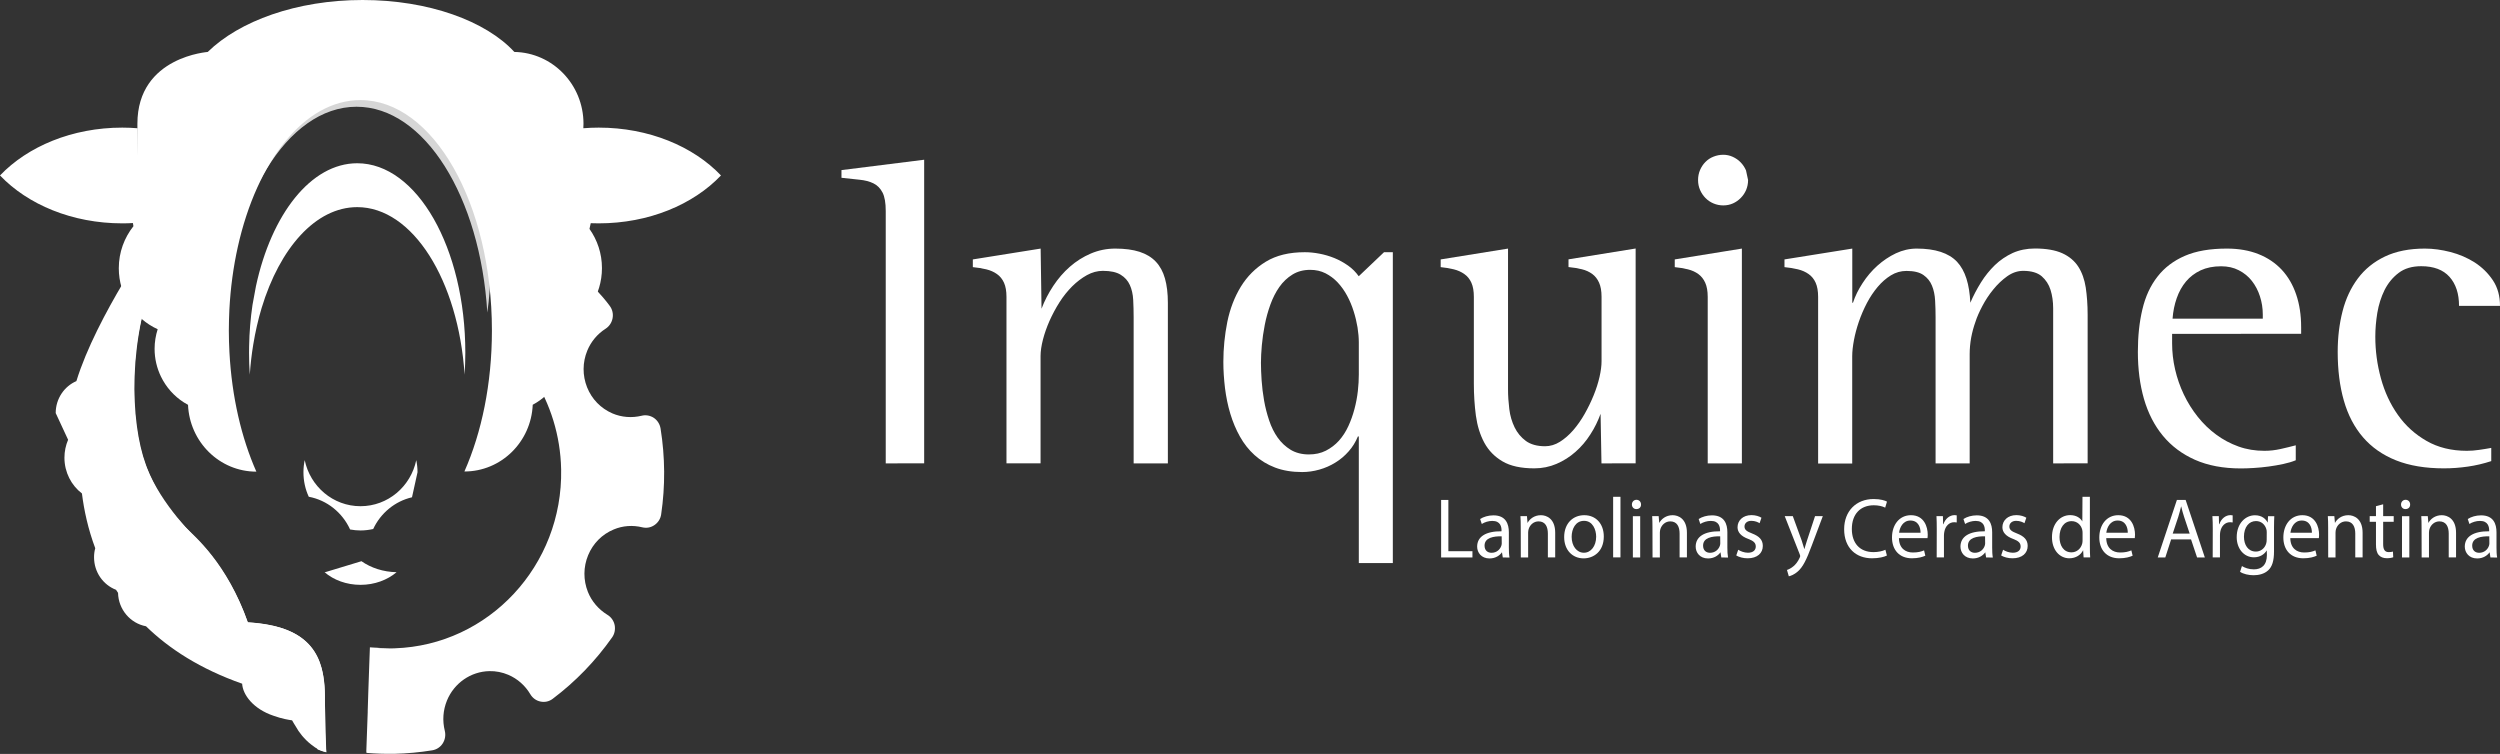 <?xml version="1.0" encoding="utf-8"?>
<svg version="1.1" xmlns="http://www.w3.org/2000/svg" xmlns:xlink="http://www.w3.org/1999/xlink" height="38.904" width="129">
  <rect width="100%" height="100%" fill="#333333" stroke="none"/>
  <defs>
    <path id="path-1" opacity="1" fill-rule="evenodd" d="M20.252,33.461 L20.163,33.461 C20.233,33.461 20.298,33.457 20.364,33.457 "/>
    <path id="path-2" opacity="1" fill-rule="evenodd" d="M19.083,33.406 C19.411,33.441 19.743,33.461 20.082,33.461 "/>
    <path id="path-3" opacity="1" fill-rule="evenodd" d="M18.975,36.724 C18.968,36.818 18.991,36.189 19.002,35.787 C19.033,34.929 19.06,34.244 19.056,34.24 C19.068,33.949 19.076,33.666 19.087,33.402 C19.415,33.437 19.747,33.457 20.086,33.457 L20.256,33.457 C20.295,33.457 20.329,33.453 20.368,33.453 C25.217,33.292 29.051,29.182 28.955,24.219 C28.92,22.463 28.395,20.834 27.52,19.464 C27.693,19.102 27.794,18.697 27.794,18.264 C27.794,17.968 27.747,17.685 27.662,17.417 C28.65,16.969 29.34,15.957 29.34,14.784 C29.34,14.095 29.105,13.466 28.712,12.934 C28.712,12.958 30.683,14.705 31.466,15.788 C31.601,15.969 31.651,16.201 31.609,16.422 C31.566,16.646 31.439,16.839 31.25,16.961 C30.826,17.232 30.498,17.622 30.305,18.09 C30.054,18.697 30.05,19.37 30.293,19.984 C30.536,20.594 30.999,21.07 31.597,21.33 C32.075,21.535 32.604,21.574 33.109,21.452 C33.321,21.397 33.553,21.44 33.738,21.562 C33.923,21.688 34.047,21.885 34.085,22.109 C34.321,23.585 34.332,25.077 34.116,26.541 C34.085,26.766 33.958,26.966 33.773,27.092 C33.588,27.222 33.364,27.262 33.144,27.21 C32.646,27.088 32.133,27.124 31.667,27.321 C31.069,27.569 30.598,28.041 30.347,28.651 C30.097,29.257 30.093,29.93 30.336,30.544 C30.532,31.032 30.883,31.442 31.343,31.725 C31.535,31.839 31.67,32.032 31.717,32.256 C31.759,32.481 31.713,32.713 31.582,32.894 C30.725,34.11 29.695,35.173 28.519,36.059 C28.341,36.196 28.11,36.248 27.89,36.2 C27.67,36.157 27.481,36.019 27.365,35.823 C27.099,35.374 26.706,35.027 26.235,34.823 C25.919,34.689 25.587,34.622 25.251,34.63 C24.295,34.65 23.435,35.244 23.064,36.145 C22.86,36.645 22.821,37.184 22.952,37.712 C23.006,37.932 22.968,38.168 22.844,38.361 C22.721,38.554 22.524,38.68 22.304,38.716 C21.66,38.822 21.004,38.881 20.352,38.897 C19.87,38.904 19.392,38.889 18.914,38.849 C18.906,38.83 18.902,38.798 18.902,38.755 "/>
    <path id="path-4" opacity="1" fill-rule="evenodd" d="M45.704,23.911 L45.704,10.894 C45.704,10.469 45.65,10.151 45.538,9.934 C45.426,9.718 45.272,9.56 45.071,9.462 C44.871,9.363 44.628,9.3 44.346,9.273 C44.065,9.245 43.756,9.214 43.42,9.174 L43.42,8.777 L47.687,8.242 L47.687,23.907 "/>
    <path id="path-5" opacity="1" fill-rule="evenodd" d="M58.496,23.911 L58.496,16.385 C58.496,16.067 58.488,15.763 58.473,15.472 C58.457,15.181 58.399,14.925 58.299,14.705 C58.199,14.484 58.041,14.307 57.828,14.177 C57.612,14.043 57.308,13.976 56.906,13.976 C56.625,13.976 56.351,14.051 56.085,14.197 C55.819,14.346 55.564,14.539 55.325,14.775 C55.086,15.016 54.866,15.287 54.669,15.598 C54.472,15.909 54.303,16.228 54.156,16.555 C54.013,16.881 53.898,17.204 53.817,17.519 C53.736,17.838 53.693,18.121 53.693,18.373 L53.693,23.907 L51.934,23.907 L51.934,15.319 C51.934,15.023 51.892,14.779 51.807,14.59 C51.722,14.402 51.602,14.252 51.444,14.142 C51.29,14.032 51.105,13.949 50.893,13.898 C50.68,13.847 50.449,13.807 50.198,13.784 L50.198,13.386 L53.697,12.827 L53.743,15.929 C53.898,15.519 54.102,15.126 54.349,14.752 C54.596,14.378 54.881,14.047 55.205,13.764 C55.529,13.48 55.888,13.252 56.285,13.083 C56.683,12.914 57.103,12.827 57.547,12.827 C58.037,12.827 58.453,12.882 58.797,12.992 C59.14,13.103 59.422,13.272 59.638,13.5 C59.854,13.728 60.012,14.016 60.112,14.37 C60.212,14.724 60.262,15.142 60.262,15.626 L60.262,23.911 "/>
    <path id="path-6" opacity="1" fill-rule="evenodd" d="M70.115,22.52 L70.115,29.054 L71.87,29.054 L71.87,13.014 L71.415,13.014 L70.111,14.254 C69.96,14.042 69.779,13.857 69.559,13.703 C69.339,13.55 69.108,13.42 68.857,13.317 C68.606,13.215 68.348,13.14 68.082,13.089 C67.816,13.038 67.565,13.014 67.326,13.014 C66.523,13.014 65.856,13.176 65.32,13.502 C64.784,13.829 64.355,14.258 64.027,14.793 C63.7,15.329 63.468,15.935 63.329,16.612 C63.194,17.289 63.125,17.978 63.125,18.674 C63.125,19.123 63.156,19.572 63.21,20.028 C63.268,20.485 63.356,20.922 63.484,21.347 C63.611,21.768 63.777,22.166 63.981,22.528 C64.186,22.894 64.436,23.213 64.737,23.484 C65.038,23.756 65.389,23.972 65.794,24.126 C66.195,24.279 66.662,24.358 67.191,24.358 C67.488,24.358 67.785,24.315 68.078,24.232 C68.371,24.15 68.649,24.028 68.903,23.87 C69.162,23.713 69.389,23.52 69.59,23.291 C69.791,23.067 69.949,22.807 70.068,22.52 L70.115,22.52 L70.049,16.895 C70.092,17.171 70.115,17.431 70.115,17.675 L70.115,19.324 C70.115,19.588 70.099,19.875 70.065,20.182 C70.03,20.489 69.972,20.796 69.891,21.103 C69.81,21.41 69.706,21.705 69.575,21.989 C69.443,22.276 69.281,22.524 69.089,22.74 C68.896,22.953 68.668,23.126 68.413,23.256 C68.155,23.386 67.866,23.449 67.538,23.449 C67.175,23.449 66.859,23.366 66.597,23.209 C66.334,23.047 66.111,22.839 65.929,22.583 C65.748,22.327 65.601,22.032 65.489,21.697 C65.378,21.367 65.289,21.024 65.227,20.67 C65.165,20.316 65.123,19.973 65.1,19.635 C65.077,19.3 65.065,18.993 65.065,18.722 C65.065,18.458 65.081,18.155 65.111,17.812 C65.142,17.47 65.192,17.124 65.262,16.765 C65.331,16.407 65.428,16.061 65.551,15.718 C65.675,15.376 65.829,15.073 66.014,14.809 C66.199,14.545 66.427,14.329 66.689,14.168 C66.951,14.006 67.256,13.924 67.607,13.924 C67.897,13.924 68.159,13.983 68.394,14.101 C68.626,14.219 68.838,14.376 69.023,14.573 C69.208,14.77 69.37,14.998 69.509,15.254 C69.648,15.51 69.76,15.781 69.848,16.061 C69.937,16.34 70.003,16.62 70.049,16.895 L70.115,22.52Z"/>
    <path id="path-7" opacity="1" fill-rule="evenodd" d="M82.636,23.911 L82.59,21.353 C82.455,21.723 82.281,22.081 82.061,22.419 C81.842,22.762 81.587,23.061 81.294,23.317 C81.001,23.577 80.677,23.781 80.318,23.935 C79.963,24.088 79.577,24.167 79.172,24.167 C78.489,24.167 77.942,24.049 77.533,23.809 C77.124,23.569 76.811,23.25 76.591,22.844 C76.372,22.439 76.229,21.975 76.156,21.447 C76.086,20.92 76.051,20.369 76.051,19.794 L76.051,15.319 C76.051,15.023 76.009,14.779 75.924,14.59 C75.839,14.402 75.72,14.252 75.561,14.142 C75.407,14.032 75.222,13.949 75.018,13.898 C74.809,13.847 74.582,13.807 74.339,13.784 L74.339,13.386 L77.814,12.827 L77.814,20.089 C77.814,20.424 77.837,20.762 77.88,21.109 C77.922,21.455 78.015,21.766 78.154,22.053 C78.293,22.337 78.486,22.569 78.736,22.754 C78.987,22.935 79.319,23.026 79.724,23.026 C79.99,23.026 80.245,22.951 80.491,22.797 C80.734,22.644 80.966,22.443 81.182,22.195 C81.398,21.943 81.595,21.664 81.772,21.349 C81.95,21.034 82.104,20.715 82.235,20.392 C82.366,20.07 82.466,19.755 82.536,19.448 C82.605,19.141 82.64,18.873 82.64,18.645 L82.64,15.315 C82.64,15.02 82.598,14.775 82.513,14.587 C82.428,14.398 82.312,14.248 82.162,14.138 C82.011,14.028 81.834,13.945 81.626,13.894 C81.417,13.843 81.186,13.803 80.935,13.78 L80.935,13.382 L84.399,12.823 L84.399,23.907 "/>
    <path id="path-8" opacity="1" fill-rule="evenodd" d="M90.101,9.8 C90.166,9.643 90.201,9.474 90.201,9.292 L90.093,8.789 C90.023,8.631 89.931,8.493 89.815,8.375 C89.703,8.257 89.564,8.163 89.41,8.092 C89.256,8.021 89.09,7.986 88.92,7.986 C88.743,7.986 88.573,8.021 88.415,8.084 C88.253,8.147 88.118,8.238 88.002,8.356 C87.886,8.47 87.794,8.612 87.724,8.769 C87.655,8.93 87.62,9.104 87.62,9.292 C87.62,9.474 87.655,9.647 87.724,9.804 C87.794,9.962 87.886,10.099 88.002,10.217 C88.118,10.336 88.257,10.43 88.415,10.497 C88.573,10.564 88.743,10.599 88.92,10.599 C89.101,10.599 89.267,10.564 89.418,10.497 C89.568,10.43 89.703,10.336 89.823,10.214 C89.942,10.095 90.035,9.954 90.101,9.8 L88.118,15.319 L88.118,23.911 L89.881,23.911 L89.881,12.827 L86.417,13.386 L86.417,13.784 C86.66,13.807 86.887,13.847 87.096,13.898 C87.304,13.949 87.485,14.032 87.636,14.142 C87.786,14.252 87.906,14.402 87.99,14.59 C88.075,14.779 88.118,15.023 88.118,15.319 L90.101,9.8Z"/>
    <path id="path-9" opacity="1" fill-rule="evenodd" d="M105.943,23.911 L105.943,16.909 L105.943,15.909 C105.943,15.559 105.897,15.244 105.808,14.96 C105.72,14.677 105.565,14.441 105.353,14.256 C105.137,14.071 104.817,13.976 104.397,13.976 C104.107,13.976 103.833,14.071 103.571,14.256 C103.313,14.441 103.07,14.669 102.854,14.937 C102.634,15.205 102.445,15.492 102.287,15.795 C102.128,16.098 102.009,16.366 101.935,16.602 C101.839,16.866 101.766,17.141 101.712,17.424 C101.662,17.708 101.635,17.991 101.635,18.271 L101.635,23.911 L99.876,23.911 L99.876,16.385 C99.876,16.09 99.868,15.799 99.852,15.512 C99.837,15.224 99.783,14.964 99.69,14.74 C99.598,14.512 99.451,14.331 99.247,14.189 C99.042,14.047 98.753,13.98 98.375,13.98 C98.086,13.98 97.82,14.055 97.569,14.209 C97.322,14.362 97.094,14.559 96.886,14.807 C96.678,15.055 96.493,15.33 96.33,15.641 C96.168,15.952 96.03,16.271 95.918,16.598 C95.806,16.925 95.721,17.243 95.663,17.554 C95.605,17.865 95.574,18.141 95.574,18.385 L95.574,23.919 L93.815,23.919 L93.815,15.319 C93.815,15.023 93.773,14.779 93.688,14.59 C93.603,14.402 93.484,14.252 93.325,14.142 C93.171,14.032 92.986,13.949 92.774,13.898 C92.562,13.847 92.33,13.807 92.079,13.784 L92.079,13.386 L95.578,12.827 L95.578,15.622 L95.613,15.622 C95.725,15.279 95.891,14.941 96.111,14.606 C96.33,14.268 96.585,13.969 96.874,13.709 C97.164,13.449 97.48,13.236 97.827,13.071 C98.174,12.91 98.529,12.827 98.903,12.827 C99.86,12.827 100.554,13.055 100.983,13.508 C101.411,13.965 101.623,14.669 101.669,15.622 C101.824,15.26 102.009,14.909 102.217,14.575 C102.425,14.24 102.665,13.945 102.935,13.681 C103.205,13.421 103.513,13.213 103.853,13.055 C104.196,12.902 104.578,12.823 104.998,12.823 C105.585,12.823 106.055,12.906 106.414,13.067 C106.769,13.229 107.047,13.461 107.24,13.76 C107.432,14.059 107.56,14.421 107.625,14.838 C107.687,15.26 107.722,15.728 107.722,16.244 L107.722,23.907 "/>
    <path id="path-10" opacity="1" fill-rule="evenodd" d="M112.081,17.716 L112.081,17.228 L118.739,17.224 L118.739,16.881 C118.739,16.263 118.654,15.7 118.484,15.201 C118.315,14.701 118.068,14.276 117.74,13.921 C117.412,13.571 117.011,13.299 116.536,13.111 C116.058,12.922 115.518,12.827 114.908,12.827 C114.044,12.827 113.323,12.949 112.74,13.201 C112.158,13.453 111.684,13.811 111.325,14.276 C110.962,14.74 110.704,15.299 110.549,15.956 C110.391,16.614 110.314,17.346 110.314,18.157 C110.314,19.042 110.418,19.853 110.63,20.589 C110.843,21.321 111.167,21.955 111.606,22.486 C112.046,23.018 112.598,23.431 113.261,23.726 C113.929,24.021 114.716,24.171 115.63,24.171 C115.83,24.171 116.054,24.163 116.305,24.147 C116.552,24.132 116.806,24.108 117.061,24.073 C117.316,24.041 117.566,23.994 117.813,23.943 C118.06,23.891 118.276,23.825 118.461,23.75 L118.461,22.978 C118.203,23.045 117.937,23.112 117.667,23.171 C117.397,23.23 117.123,23.262 116.849,23.262 C116.37,23.262 115.927,23.191 115.51,23.041 C115.094,22.892 114.708,22.687 114.357,22.427 C114.002,22.167 113.686,21.86 113.404,21.506 C113.122,21.152 112.883,20.77 112.686,20.357 C112.49,19.944 112.339,19.515 112.235,19.062 C112.131,18.613 112.081,18.164 112.081,17.716 L116.613,15.291 C116.71,15.59 116.76,15.901 116.76,16.228 L116.76,16.444 L112.104,16.444 C112.131,16.067 112.204,15.712 112.32,15.382 C112.436,15.051 112.594,14.768 112.798,14.524 C113.003,14.28 113.254,14.091 113.554,13.949 C113.855,13.811 114.206,13.74 114.608,13.74 C114.951,13.74 115.256,13.807 115.522,13.945 C115.792,14.083 116.016,14.264 116.197,14.496 C116.378,14.728 116.517,14.992 116.613,15.291 L112.081,17.716Z"/>
    <path id="path-11" opacity="1" fill-rule="evenodd" d="M126.886,15.783 C126.886,15.153 126.724,14.657 126.396,14.287 C126.068,13.921 125.582,13.736 124.938,13.736 C124.464,13.736 124.074,13.85 123.769,14.083 C123.464,14.315 123.225,14.606 123.044,14.964 C122.867,15.323 122.743,15.712 122.67,16.141 C122.6,16.57 122.566,16.98 122.566,17.373 C122.566,18.101 122.662,18.818 122.855,19.522 C123.048,20.227 123.341,20.857 123.731,21.408 C124.12,21.963 124.614,22.408 125.208,22.75 C125.802,23.092 126.496,23.262 127.291,23.262 C127.499,23.262 127.708,23.246 127.92,23.214 C128.132,23.183 128.34,23.151 128.549,23.112 L128.549,23.793 C128.155,23.923 127.754,24.017 127.345,24.076 C126.936,24.135 126.523,24.167 126.107,24.167 C125.15,24.167 124.325,24.029 123.634,23.754 C122.944,23.478 122.377,23.081 121.929,22.561 C121.482,22.041 121.154,21.412 120.942,20.668 C120.729,19.924 120.625,19.089 120.625,18.157 C120.625,17.405 120.71,16.708 120.876,16.059 C121.042,15.409 121.308,14.846 121.667,14.366 C122.026,13.886 122.492,13.508 123.063,13.236 C123.634,12.965 124.321,12.827 125.123,12.827 C125.548,12.827 125.987,12.886 126.442,13.004 C126.898,13.122 127.318,13.303 127.696,13.543 C128.074,13.788 128.387,14.095 128.634,14.465 C128.88,14.835 129,15.275 129,15.783 "/>
    <path id="path-12" opacity="1" fill-rule="evenodd" d="M74.362,28.765 L75.978,28.765 L75.978,28.442 L74.736,28.442 L74.736,25.797 L74.362,25.797 L74.362,28.765Z"/>
    <path id="path-13" opacity="1" fill-rule="evenodd" d="M77.502,28.497 L77.544,28.765 L77.891,28.769 C77.864,28.623 77.857,28.442 77.857,28.257 L77.857,27.462 C77.857,27.037 77.702,26.592 77.062,26.592 C76.8,26.592 76.549,26.667 76.375,26.781 L76.46,27.037 C76.607,26.942 76.811,26.879 77.004,26.879 C77.432,26.879 77.479,27.194 77.479,27.371 L77.479,27.414 C76.669,27.407 76.221,27.69 76.221,28.206 C76.221,28.513 76.437,28.816 76.861,28.816 C77.162,28.816 77.386,28.666 77.502,28.497 L76.603,28.154 C76.603,27.741 77.074,27.666 77.486,27.674 L77.49,28.044 C77.49,28.084 77.479,28.127 77.467,28.166 C77.405,28.347 77.232,28.524 76.962,28.524 C76.765,28.524 76.603,28.406 76.603,28.154 L77.502,28.497Z"/>
    <path id="path-14" opacity="1" fill-rule="evenodd" d="M78.474,28.765 L78.852,28.765 L78.852,27.481 C78.852,27.414 78.864,27.348 78.879,27.3 C78.945,27.084 79.137,26.903 79.388,26.903 C79.747,26.903 79.87,27.19 79.87,27.533 L79.87,28.761 L80.248,28.761 L80.248,27.489 C80.248,26.761 79.801,26.584 79.512,26.584 C79.164,26.584 78.925,26.785 78.821,26.985 L78.79,26.631 L78.455,26.631 C78.466,26.808 78.47,26.989 78.47,27.21 L78.474,28.765Z"/>
    <path id="path-15" opacity="1" fill-rule="evenodd" d="M80.711,27.714 C80.711,27.001 81.17,26.584 81.749,26.584 C82.351,26.584 82.756,27.029 82.756,27.682 C82.756,28.469 82.22,28.812 81.714,28.812 C81.147,28.812 80.711,28.391 80.711,27.714 L82.362,27.694 C82.362,27.332 82.185,26.875 81.737,26.875 C81.294,26.875 81.097,27.296 81.097,27.702 C81.097,28.17 81.359,28.521 81.73,28.521 C82.092,28.521 82.362,28.174 82.362,27.694 L80.711,27.714Z"/>
    <path id="path-16" opacity="1" fill-rule="evenodd" d="M83.238,25.635 L83.616,25.635 L83.616,28.761 L83.238,28.761 L83.238,25.635Z"/>
    <path id="path-17" opacity="1" fill-rule="evenodd" d="M84.206,26.033 C84.206,25.895 84.307,25.789 84.445,25.789 C84.588,25.793 84.677,25.899 84.677,26.033 C84.681,26.167 84.588,26.269 84.434,26.269 C84.299,26.269 84.206,26.163 84.206,26.033 L84.256,26.635 L84.256,28.765 L84.634,28.765 L84.634,26.635 L84.256,26.635 L84.206,26.033Z"/>
    <path id="path-18" opacity="1" fill-rule="evenodd" d="M85.271,28.765 L85.649,28.765 L85.649,27.481 C85.649,27.414 85.661,27.348 85.676,27.3 C85.742,27.084 85.934,26.903 86.185,26.903 C86.544,26.903 86.667,27.19 86.667,27.533 L86.667,28.761 L87.045,28.761 L87.045,27.489 C87.045,26.761 86.598,26.584 86.309,26.584 C85.961,26.584 85.722,26.785 85.618,26.985 L85.587,26.631 L85.252,26.631 C85.263,26.808 85.267,26.989 85.267,27.21 L85.271,28.765Z"/>
    <path id="path-19" opacity="1" fill-rule="evenodd" d="M88.777,28.497 L88.82,28.765 L89.167,28.769 C89.14,28.623 89.132,28.442 89.132,28.257 L89.132,27.462 C89.132,27.037 88.978,26.592 88.338,26.592 C88.075,26.592 87.825,26.667 87.651,26.781 L87.736,27.037 C87.882,26.942 88.087,26.879 88.28,26.879 C88.708,26.879 88.754,27.194 88.754,27.371 L88.754,27.414 C87.944,27.407 87.497,27.69 87.497,28.206 C87.497,28.513 87.713,28.816 88.137,28.816 C88.438,28.816 88.662,28.666 88.777,28.497 L87.879,28.154 C87.879,27.741 88.349,27.666 88.762,27.674 L88.766,28.044 C88.766,28.084 88.754,28.127 88.743,28.166 C88.681,28.347 88.507,28.524 88.237,28.524 C88.041,28.524 87.879,28.406 87.879,28.154 L88.777,28.497Z"/>
    <path id="path-20" opacity="1" fill-rule="evenodd" d="M89.591,28.662 C89.738,28.749 89.95,28.808 90.178,28.808 C90.675,28.808 90.961,28.544 90.961,28.17 C90.961,27.855 90.776,27.67 90.413,27.529 C90.139,27.422 90.016,27.344 90.016,27.167 C90.016,27.009 90.143,26.875 90.367,26.875 C90.563,26.875 90.714,26.946 90.795,26.997 L90.891,26.714 C90.776,26.643 90.59,26.58 90.378,26.58 C89.927,26.58 89.657,26.863 89.657,27.206 C89.657,27.462 89.834,27.67 90.209,27.808 C90.49,27.914 90.598,28.017 90.598,28.202 C90.598,28.379 90.471,28.521 90.193,28.521 C90.004,28.521 89.804,28.442 89.692,28.367 L89.591,28.662Z"/>
    <path id="path-21" opacity="1" fill-rule="evenodd" d="M92.508,26.631 L92.967,27.891 C93.013,28.032 93.067,28.198 93.102,28.328 L93.109,28.328 C93.148,28.202 93.19,28.036 93.244,27.883 L93.657,26.631 L94.058,26.631 L93.487,28.151 C93.217,28.883 93.028,29.257 92.77,29.485 C92.585,29.65 92.4,29.717 92.303,29.737 L92.207,29.41 C92.303,29.379 92.427,29.316 92.539,29.221 C92.643,29.138 92.77,28.989 92.859,28.788 C92.874,28.749 92.89,28.717 92.89,28.698 C92.89,28.678 92.882,28.646 92.863,28.595 L92.091,26.631 L92.508,26.631Z"/>
    <path id="path-22" opacity="1" fill-rule="evenodd" d="M97.364,28.666 C97.225,28.737 96.952,28.808 96.597,28.808 C95.775,28.808 95.158,28.28 95.158,27.308 C95.158,26.379 95.775,25.75 96.678,25.75 C97.04,25.75 97.268,25.828 97.368,25.883 L97.276,26.194 C97.133,26.123 96.932,26.072 96.689,26.072 C96.006,26.072 95.555,26.517 95.555,27.296 C95.555,28.025 95.964,28.489 96.674,28.489 C96.901,28.489 97.137,28.442 97.287,28.367 L97.364,28.666Z"/>
    <path id="path-23" opacity="1" fill-rule="evenodd" d="M98.703,28.509 C98.321,28.509 97.993,28.292 97.985,27.769 L99.459,27.769 C99.463,27.729 99.471,27.666 99.471,27.588 C99.471,27.194 99.289,26.584 98.606,26.584 C97.997,26.584 97.627,27.092 97.627,27.733 C97.627,28.375 98.009,28.808 98.653,28.808 C98.984,28.808 99.212,28.737 99.347,28.674 L99.282,28.399 C99.139,28.461 98.977,28.509 98.703,28.509 L98.576,26.859 C99,26.859 99.104,27.241 99.1,27.489 L97.993,27.489 C98.024,27.222 98.19,26.859 98.576,26.859 L98.703,28.509Z"/>
    <path id="path-24" opacity="1" fill-rule="evenodd" d="M99.933,28.761 L100.308,28.761 L100.308,27.623 C100.308,27.556 100.319,27.493 100.327,27.442 C100.377,27.155 100.57,26.946 100.836,26.946 C100.89,26.946 100.929,26.95 100.967,26.958 L100.967,26.592 C100.933,26.584 100.902,26.58 100.859,26.58 C100.605,26.58 100.377,26.761 100.281,27.048 L100.265,27.048 L100.254,26.631 L99.922,26.631 C99.933,26.828 99.937,27.044 99.937,27.296 L99.933,28.761Z"/>
    <path id="path-25" opacity="1" fill-rule="evenodd" d="M102.441,28.497 L102.483,28.765 L102.83,28.769 C102.803,28.623 102.796,28.442 102.796,28.257 L102.796,27.462 C102.796,27.037 102.641,26.592 102.001,26.592 C101.739,26.592 101.488,26.667 101.314,26.781 L101.399,27.037 C101.546,26.942 101.75,26.879 101.943,26.879 C102.371,26.879 102.418,27.194 102.418,27.371 L102.418,27.414 C101.608,27.407 101.16,27.69 101.16,28.206 C101.16,28.513 101.376,28.816 101.8,28.816 C102.101,28.816 102.325,28.666 102.441,28.497 L101.546,28.154 C101.546,27.741 102.017,27.666 102.429,27.674 L102.433,28.044 C102.433,28.084 102.422,28.127 102.41,28.166 C102.348,28.347 102.175,28.524 101.905,28.524 C101.708,28.524 101.546,28.406 101.546,28.154 L102.441,28.497Z"/>
    <path id="path-26" opacity="1" fill-rule="evenodd" d="M103.259,28.662 C103.405,28.749 103.617,28.808 103.845,28.808 C104.343,28.808 104.628,28.544 104.628,28.17 C104.628,27.855 104.443,27.67 104.08,27.529 C103.806,27.422 103.683,27.344 103.683,27.167 C103.683,27.009 103.81,26.875 104.034,26.875 C104.231,26.875 104.381,26.946 104.462,26.997 L104.559,26.714 C104.443,26.643 104.258,26.58 104.046,26.58 C103.594,26.58 103.324,26.863 103.324,27.206 C103.324,27.462 103.502,27.67 103.876,27.808 C104.157,27.914 104.265,28.017 104.265,28.202 C104.265,28.379 104.138,28.521 103.86,28.521 C103.671,28.521 103.471,28.442 103.359,28.367 L103.259,28.662Z"/>
    <path id="path-27" opacity="1" fill-rule="evenodd" d="M107.838,28.21 L107.838,25.635 L107.456,25.635 L107.448,26.907 C107.355,26.734 107.139,26.58 106.819,26.58 C106.31,26.58 105.878,27.017 105.882,27.725 C105.882,28.371 106.271,28.808 106.777,28.808 C107.12,28.808 107.375,28.627 107.49,28.391 L107.513,28.761 L107.853,28.761 C107.841,28.615 107.838,28.399 107.838,28.21 L107.444,27.34 C107.456,27.387 107.46,27.454 107.46,27.501 L107.46,27.875 C107.46,27.934 107.456,27.989 107.444,28.04 C107.375,28.328 107.143,28.501 106.889,28.501 C106.48,28.501 106.271,28.147 106.271,27.714 C106.271,27.241 106.503,26.891 106.896,26.891 C107.182,26.891 107.386,27.092 107.444,27.34 L107.838,28.21Z"/>
    <path id="path-28" opacity="1" fill-rule="evenodd" d="M109.4,28.509 C109.018,28.509 108.69,28.292 108.682,27.769 L110.156,27.769 C110.16,27.729 110.167,27.666 110.167,27.588 C110.167,27.194 109.986,26.584 109.303,26.584 C108.694,26.584 108.324,27.092 108.324,27.733 C108.324,28.375 108.705,28.808 109.35,28.808 C109.681,28.808 109.909,28.737 110.044,28.674 L109.978,28.399 C109.836,28.461 109.67,28.509 109.4,28.509 L109.269,26.859 C109.693,26.859 109.797,27.241 109.793,27.489 L108.686,27.489 C108.717,27.222 108.883,26.859 109.269,26.859 L109.4,28.509Z"/>
    <path id="path-29" opacity="1" fill-rule="evenodd" d="M111.73,28.765 L112.031,27.832 L113.057,27.832 L113.369,28.765 L113.77,28.765 L112.779,25.797 L112.328,25.797 L111.34,28.765 L111.73,28.765 L112.702,26.678 L112.987,27.533 L112.112,27.533 L112.397,26.675 C112.455,26.493 112.501,26.312 112.544,26.135 L112.551,26.135 C112.594,26.308 112.636,26.486 112.702,26.678 L111.73,28.765Z"/>
    <path id="path-30" opacity="1" fill-rule="evenodd" d="M114.179,27.296 C114.179,27.044 114.175,26.828 114.16,26.631 L114.492,26.631 L114.503,27.048 L114.519,27.048 C114.615,26.761 114.843,26.58 115.097,26.58 C115.14,26.58 115.171,26.584 115.205,26.592 L115.205,26.958 C115.167,26.95 115.128,26.946 115.074,26.946 C114.808,26.946 114.615,27.155 114.565,27.442 C114.557,27.493 114.55,27.556 114.55,27.623 L114.55,28.761 L114.175,28.761 "/>
    <path id="path-31" opacity="1" fill-rule="evenodd" d="M117.339,27.218 C117.339,26.96 117.346,26.788 117.354,26.635 L117.03,26.635 L117.015,26.958 L117.007,26.958 C116.914,26.781 116.718,26.588 116.355,26.588 C115.877,26.588 115.414,26.997 115.414,27.718 C115.414,28.308 115.784,28.757 116.301,28.757 C116.625,28.757 116.849,28.595 116.964,28.399 L116.972,28.635 C116.972,29.17 116.687,29.379 116.297,29.379 C116.039,29.379 115.823,29.296 115.684,29.209 L115.587,29.505 C115.753,29.619 116.031,29.682 116.282,29.682 C116.544,29.682 116.837,29.619 117.042,29.426 C117.242,29.241 117.339,28.942 117.339,28.454 L117.339,27.218 L116.941,27.296 C116.961,27.352 116.964,27.407 116.964,27.474 L116.961,27.855 C116.961,27.922 116.953,27.997 116.93,28.064 C116.849,28.312 116.637,28.461 116.405,28.461 C115.996,28.461 115.788,28.111 115.788,27.694 C115.788,27.198 116.046,26.887 116.409,26.887 C116.687,26.887 116.872,27.072 116.941,27.296 L117.339,27.218Z"/>
    <path id="path-32" opacity="1" fill-rule="evenodd" d="M118.897,28.509 C118.515,28.509 118.187,28.292 118.18,27.769 L119.653,27.769 C119.657,27.729 119.665,27.666 119.665,27.588 C119.665,27.194 119.483,26.584 118.801,26.584 C118.191,26.584 117.821,27.092 117.821,27.733 C117.821,28.375 118.203,28.808 118.847,28.808 C119.179,28.808 119.406,28.737 119.541,28.674 L119.476,28.399 C119.333,28.461 119.167,28.509 118.897,28.509 L118.77,26.859 C119.194,26.859 119.298,27.241 119.294,27.489 L118.187,27.489 C118.218,27.222 118.384,26.859 118.77,26.859 L118.897,28.509Z"/>
    <path id="path-33" opacity="1" fill-rule="evenodd" d="M120.135,28.765 L120.513,28.765 L120.513,27.481 C120.513,27.414 120.525,27.348 120.54,27.3 C120.606,27.084 120.799,26.903 121.05,26.903 C121.408,26.903 121.532,27.19 121.532,27.533 L121.532,28.761 L121.91,28.761 L121.91,27.489 C121.91,26.761 121.462,26.584 121.173,26.584 C120.826,26.584 120.587,26.785 120.483,26.985 L120.452,26.631 L120.116,26.631 C120.128,26.808 120.132,26.989 120.132,27.21 L120.135,28.765Z"/>
    <path id="path-34" opacity="1" fill-rule="evenodd" d="M122.971,26.021 L122.971,26.631 L123.515,26.631 L123.515,26.926 L122.971,26.926 L122.971,28.076 C122.971,28.339 123.044,28.489 123.256,28.489 C123.356,28.489 123.43,28.477 123.476,28.461 L123.491,28.753 C123.418,28.784 123.302,28.804 123.156,28.804 C122.978,28.804 122.836,28.745 122.747,28.643 C122.639,28.528 122.6,28.339 122.6,28.088 L122.6,26.926 L122.276,26.926 L122.276,26.631 L122.6,26.631 L122.6,26.12 L122.971,26.021Z"/>
    <path id="path-35" opacity="1" fill-rule="evenodd" d="M123.893,26.033 C123.893,25.895 123.993,25.789 124.132,25.789 C124.275,25.793 124.363,25.899 124.363,26.033 C124.367,26.167 124.275,26.269 124.12,26.269 C123.985,26.269 123.893,26.163 123.893,26.033 L124.321,26.635 L124.321,28.765 L123.943,28.765 L123.943,26.635 L124.321,26.635 L123.893,26.033Z"/>
    <path id="path-36" opacity="1" fill-rule="evenodd" d="M124.957,28.765 L125.335,28.765 L125.335,27.481 C125.335,27.414 125.347,27.348 125.362,27.3 C125.428,27.084 125.621,26.903 125.872,26.903 C126.23,26.903 126.354,27.19 126.354,27.533 L126.354,28.761 L126.732,28.761 L126.732,27.489 C126.732,26.761 126.284,26.584 125.995,26.584 C125.648,26.584 125.409,26.785 125.304,26.985 L125.274,26.631 L124.938,26.631 C124.95,26.808 124.953,26.989 124.953,27.21 L124.957,28.765Z"/>
    <path id="path-37" opacity="1" fill-rule="evenodd" d="M128.464,28.497 L128.506,28.765 L128.853,28.769 C128.826,28.623 128.819,28.442 128.819,28.257 L128.819,27.462 C128.819,27.037 128.664,26.592 128.024,26.592 C127.762,26.592 127.511,26.667 127.337,26.781 L127.422,27.037 C127.569,26.942 127.773,26.879 127.966,26.879 C128.394,26.879 128.441,27.194 128.441,27.371 L128.441,27.414 C127.631,27.407 127.183,27.69 127.183,28.206 C127.183,28.513 127.399,28.816 127.823,28.816 C128.124,28.816 128.348,28.666 128.464,28.497 L127.565,28.154 C127.565,27.741 128.036,27.666 128.448,27.674 L128.452,28.044 C128.452,28.084 128.441,28.127 128.429,28.166 C128.367,28.347 128.194,28.524 127.924,28.524 C127.727,28.524 127.565,28.406 127.565,28.154 L128.464,28.497Z"/>
    <path id="path-38" opacity="1" fill-rule="evenodd" d="M2.874,21.314 C2.874,20.574 3.314,19.936 3.942,19.665 C4.972,16.307 8.031,11.982 8.031,11.982 L8.255,13.497 C6.531,17.417 6.731,21.806 7.522,23.967 C7.545,24.026 7.568,24.085 7.588,24.148 C8.328,26.061 10.084,27.746 10.296,27.962 C10.743,28.419 11.985,29.844 12.784,32.111 C16.182,32.308 16.715,34.012 16.753,35.736 C16.792,37.421 16.834,38.81 16.834,38.814 C16.572,38.755 16.333,38.645 16.059,38.42 C15.7,38.141 15.422,37.783 15.26,37.484 C15.199,37.385 15.133,37.283 15.071,37.169 C14.921,37.149 14.547,37.09 14.122,36.936 C13.062,36.582 12.525,35.842 12.495,35.279 C10.338,34.52 8.73,33.481 7.534,32.315 C6.728,32.166 6.11,31.453 6.091,30.591 C6.056,30.54 6.022,30.489 5.987,30.434 C5.323,30.178 4.853,29.525 4.853,28.757 C4.853,28.596 4.872,28.438 4.915,28.289 C4.544,27.297 4.336,26.329 4.228,25.463 C3.68,25.042 3.325,24.372 3.325,23.617 C3.325,23.286 3.395,22.975 3.514,22.692 "/>
    <path id="path-39" opacity="1" fill-rule="evenodd" d="M16.36,36.61 C16.371,36.61 16.352,37.861 16.371,38.656 C16.506,38.723 16.699,38.786 16.838,38.818 C16.838,38.814 16.722,37.834 16.765,36.149 C16.838,33.221 15.376,32.284 12.788,32.115 C11.708,29.037 10.045,27.687 9.598,27.23 C9.389,27.014 8.278,25.974 7.538,24.061 C7.518,23.998 7.495,23.939 7.472,23.88 C6.816,22.089 6.62,18.685 7.499,15.674 C5.948,19.059 6.369,22.766 7.086,24.723 C7.109,24.782 7.133,24.841 7.152,24.904 C7.893,26.821 9.112,27.604 9.324,27.82 C9.771,28.277 11.615,29.655 12.348,32.867 C14.979,32.867 16.348,36.61 16.36,36.61Z"/>
    <path id="path-40" opacity="1" fill-rule="evenodd" d="M30.482,11.517 C30.621,11.521 30.756,11.525 30.895,11.525 C33.48,11.525 35.775,10.553 37.202,9.053 C35.775,7.553 33.48,6.585 30.895,6.585 C30.625,6.585 30.363,6.597 30.1,6.617 C30.104,6.542 30.108,6.463 30.108,6.384 C30.108,4.361 28.515,2.716 26.54,2.68 C25.074,1.086 22.119,0 18.709,0 C15.299,0 12.344,1.09 10.72,2.68 C10.824,2.68 7.09,2.878 7.09,6.384 C7.09,9.891 7.094,6.538 7.098,6.617 C6.839,6.597 6.573,6.585 6.307,6.585 C3.723,6.585 1.431,7.557 0,9.053 C1.431,10.553 3.723,11.525 6.307,11.525 C6.492,11.525 6.677,11.521 6.859,11.509 C6.863,11.552 6.87,11.592 6.878,11.631 C6.882,11.643 6.882,11.659 6.886,11.671 C6.415,12.265 6.13,13.017 6.13,13.839 C6.13,15.244 6.955,16.453 8.136,16.988 C8.035,17.307 7.977,17.645 7.977,18 C7.977,18.515 8.097,19 8.305,19.432 C8.571,19.98 8.98,20.44 9.486,20.763 C9.555,20.806 9.628,20.849 9.702,20.889 C9.783,22.806 11.33,24.337 13.228,24.337 C12.46,22.601 11.962,20.487 11.839,18.177 C11.82,17.811 11.808,17.437 11.808,17.059 C11.808,16.701 11.82,16.343 11.835,15.992 C11.893,14.855 12.043,13.765 12.271,12.741 C13.258,8.309 15.716,5.164 18.597,5.164 C22.347,5.164 25.383,10.49 25.383,17.055 C25.383,19.795 24.854,22.318 23.963,24.329 C25.861,24.329 27.408,22.802 27.489,20.885 C28.511,20.346 29.213,19.255 29.213,17.996 C29.213,17.642 29.159,17.303 29.055,16.984 C30.235,16.449 31.061,15.241 31.061,13.835 C31.061,13.08 30.822,12.383 30.417,11.812 "/>
    <path id="path-41" opacity="1" fill-rule="evenodd" d="M13.029,15.734 C12.928,16.418 12.867,17.131 12.855,17.867 C12.851,17.977 12.851,18.087 12.851,18.202 C12.851,18.583 12.863,18.961 12.89,19.331 C12.925,18.792 12.986,18.268 13.071,17.761 C13.179,17.107 13.322,16.485 13.499,15.895 C14.437,12.797 16.292,10.688 18.433,10.688 C21.295,10.688 23.652,14.466 23.973,19.331 C23.996,18.961 24.011,18.583 24.011,18.202 C24.011,12.801 21.515,8.424 18.433,8.424 C16.041,8.424 14.001,11.065 13.206,14.773 "/>
    <path id="path-42" opacity="1" fill-rule="evenodd" d="M21.544,24.368 C21.544,24.156 21.521,23.947 21.479,23.743 C21.197,25.101 20.017,26.12 18.601,26.12 C17.185,26.12 16.005,25.101 15.723,23.743 C15.681,23.943 15.658,24.152 15.658,24.368 C15.658,24.821 15.754,25.246 15.932,25.632 C16.881,25.809 17.671,26.455 18.065,27.321 C18.238,27.352 18.416,27.372 18.601,27.372 C18.825,27.372 19.045,27.344 19.257,27.297 C19.639,26.478 20.376,25.864 21.259,25.66 "/>
    <path id="path-43" opacity="1" fill-rule="evenodd" d="M16.78,29.525 L16.746,29.525 C17.22,29.93 17.876,30.178 18.605,30.178 C19.33,30.178 19.99,29.926 20.464,29.525 C19.778,29.513 19.145,29.304 18.651,28.958 "/>
    <path id="path-44" opacity="1" fill-rule="evenodd" d="M11.625,16.588 C11.474,15.749 11.393,14.872 11.393,13.966 C11.393,8.318 14.506,3.744 18.344,3.744 C22.187,3.744 25.3,8.322 25.3,13.966 C25.3,14.71 25.246,15.431 25.145,16.127 C24.783,10.156 21.901,5.508 18.398,5.508 C14.803,5.508 11.864,10.4 11.625,16.588Z"/>
  </defs>
  <g opacity="1">
    <g opacity="1">
      <g opacity="1">
        <use xlink:href="#path-1" fill="rgb(255,255,255)" fill-opacity="1"/>
      </g>
      <g opacity="1">
        <use xlink:href="#path-2" fill="rgb(255,255,255)" fill-opacity="1"/>
      </g>
      <g opacity="1">
        <use xlink:href="#path-3" fill="rgb(255,255,255)" fill-opacity="1"/>
      </g>
    </g>
    <g opacity="1">
      <use xlink:href="#path-4" fill="rgb(255,255,255)" fill-opacity="1"/>
    </g>
    <g opacity="1">
      <use xlink:href="#path-5" fill="rgb(255,255,255)" fill-opacity="1"/>
    </g>
    <g opacity="1">
      <use xlink:href="#path-6" fill="rgb(255,255,255)" fill-opacity="1"/>
    </g>
    <g opacity="1">
      <use xlink:href="#path-7" fill="rgb(255,255,255)" fill-opacity="1"/>
    </g>
    <g opacity="1">
      <use xlink:href="#path-8" fill="rgb(255,255,255)" fill-opacity="1"/>
    </g>
    <g opacity="1">
      <use xlink:href="#path-9" fill="rgb(255,255,255)" fill-opacity="1"/>
    </g>
    <g opacity="1">
      <use xlink:href="#path-10" fill="rgb(255,255,255)" fill-opacity="1"/>
    </g>
    <g opacity="1">
      <use xlink:href="#path-11" fill="rgb(255,255,255)" fill-opacity="1"/>
    </g>
    <g opacity="1">
      <use xlink:href="#path-12" fill="rgb(255,255,255)" fill-opacity="1"/>
    </g>
    <g opacity="1">
      <use xlink:href="#path-13" fill="rgb(255,255,255)" fill-opacity="1"/>
    </g>
    <g opacity="1">
      <use xlink:href="#path-14" fill="rgb(255,255,255)" fill-opacity="1"/>
    </g>
    <g opacity="1">
      <use xlink:href="#path-15" fill="rgb(255,255,255)" fill-opacity="1"/>
    </g>
    <g opacity="1">
      <use xlink:href="#path-16" fill="rgb(255,255,255)" fill-opacity="1"/>
    </g>
    <g opacity="1">
      <use xlink:href="#path-17" fill="rgb(255,255,255)" fill-opacity="1"/>
    </g>
    <g opacity="1">
      <use xlink:href="#path-18" fill="rgb(255,255,255)" fill-opacity="1"/>
    </g>
    <g opacity="1">
      <use xlink:href="#path-19" fill="rgb(255,255,255)" fill-opacity="1"/>
    </g>
    <g opacity="1">
      <use xlink:href="#path-20" fill="rgb(255,255,255)" fill-opacity="1"/>
    </g>
    <g opacity="1">
      <use xlink:href="#path-21" fill="rgb(255,255,255)" fill-opacity="1"/>
    </g>
    <g opacity="1">
      <use xlink:href="#path-22" fill="rgb(255,255,255)" fill-opacity="1"/>
    </g>
    <g opacity="1">
      <use xlink:href="#path-23" fill="rgb(255,255,255)" fill-opacity="1"/>
    </g>
    <g opacity="1">
      <use xlink:href="#path-24" fill="rgb(255,255,255)" fill-opacity="1"/>
    </g>
    <g opacity="1">
      <use xlink:href="#path-25" fill="rgb(255,255,255)" fill-opacity="1"/>
    </g>
    <g opacity="1">
      <use xlink:href="#path-26" fill="rgb(255,255,255)" fill-opacity="1"/>
    </g>
    <g opacity="1">
      <use xlink:href="#path-27" fill="rgb(255,255,255)" fill-opacity="1"/>
    </g>
    <g opacity="1">
      <use xlink:href="#path-28" fill="rgb(255,255,255)" fill-opacity="1"/>
    </g>
    <g opacity="1">
      <use xlink:href="#path-29" fill="rgb(255,255,255)" fill-opacity="1"/>
    </g>
    <g opacity="1">
      <use xlink:href="#path-30" fill="rgb(255,255,255)" fill-opacity="1"/>
    </g>
    <g opacity="1">
      <use xlink:href="#path-31" fill="rgb(255,255,255)" fill-opacity="1"/>
    </g>
    <g opacity="1">
      <use xlink:href="#path-32" fill="rgb(255,255,255)" fill-opacity="1"/>
    </g>
    <g opacity="1">
      <use xlink:href="#path-33" fill="rgb(255,255,255)" fill-opacity="1"/>
    </g>
    <g opacity="1">
      <use xlink:href="#path-34" fill="rgb(255,255,255)" fill-opacity="1"/>
    </g>
    <g opacity="1">
      <use xlink:href="#path-35" fill="rgb(255,255,255)" fill-opacity="1"/>
    </g>
    <g opacity="1">
      <use xlink:href="#path-36" fill="rgb(255,255,255)" fill-opacity="1"/>
    </g>
    <g opacity="1">
      <use xlink:href="#path-37" fill="rgb(255,255,255)" fill-opacity="1"/>
    </g>
    <g opacity="1">
      <use xlink:href="#path-38" fill="rgb(255,255,255)" fill-opacity="1"/>
    </g>
    <g opacity="1">
      <use xlink:href="#path-39" fill="rgb(255,255,255)" fill-opacity="1"/>
    </g>
    <g opacity="1">
      <use xlink:href="#path-40" fill="rgb(255,255,255)" fill-opacity="1"/>
    </g>
    <g opacity="1">
      <use xlink:href="#path-41" fill="rgb(255,255,255)" fill-opacity="1"/>
    </g>
    <g opacity="1">
      <use xlink:href="#path-42" fill="rgb(255,255,255)" fill-opacity="1"/>
    </g>
    <g opacity="1">
      <use xlink:href="#path-43" fill="rgb(255,255,255)" fill-opacity="1"/>
    </g>
    <g opacity="0.8">
      <use xlink:href="#path-44" fill="rgb(255,255,255)" fill-opacity="1"/>
    </g>
  </g>
</svg>